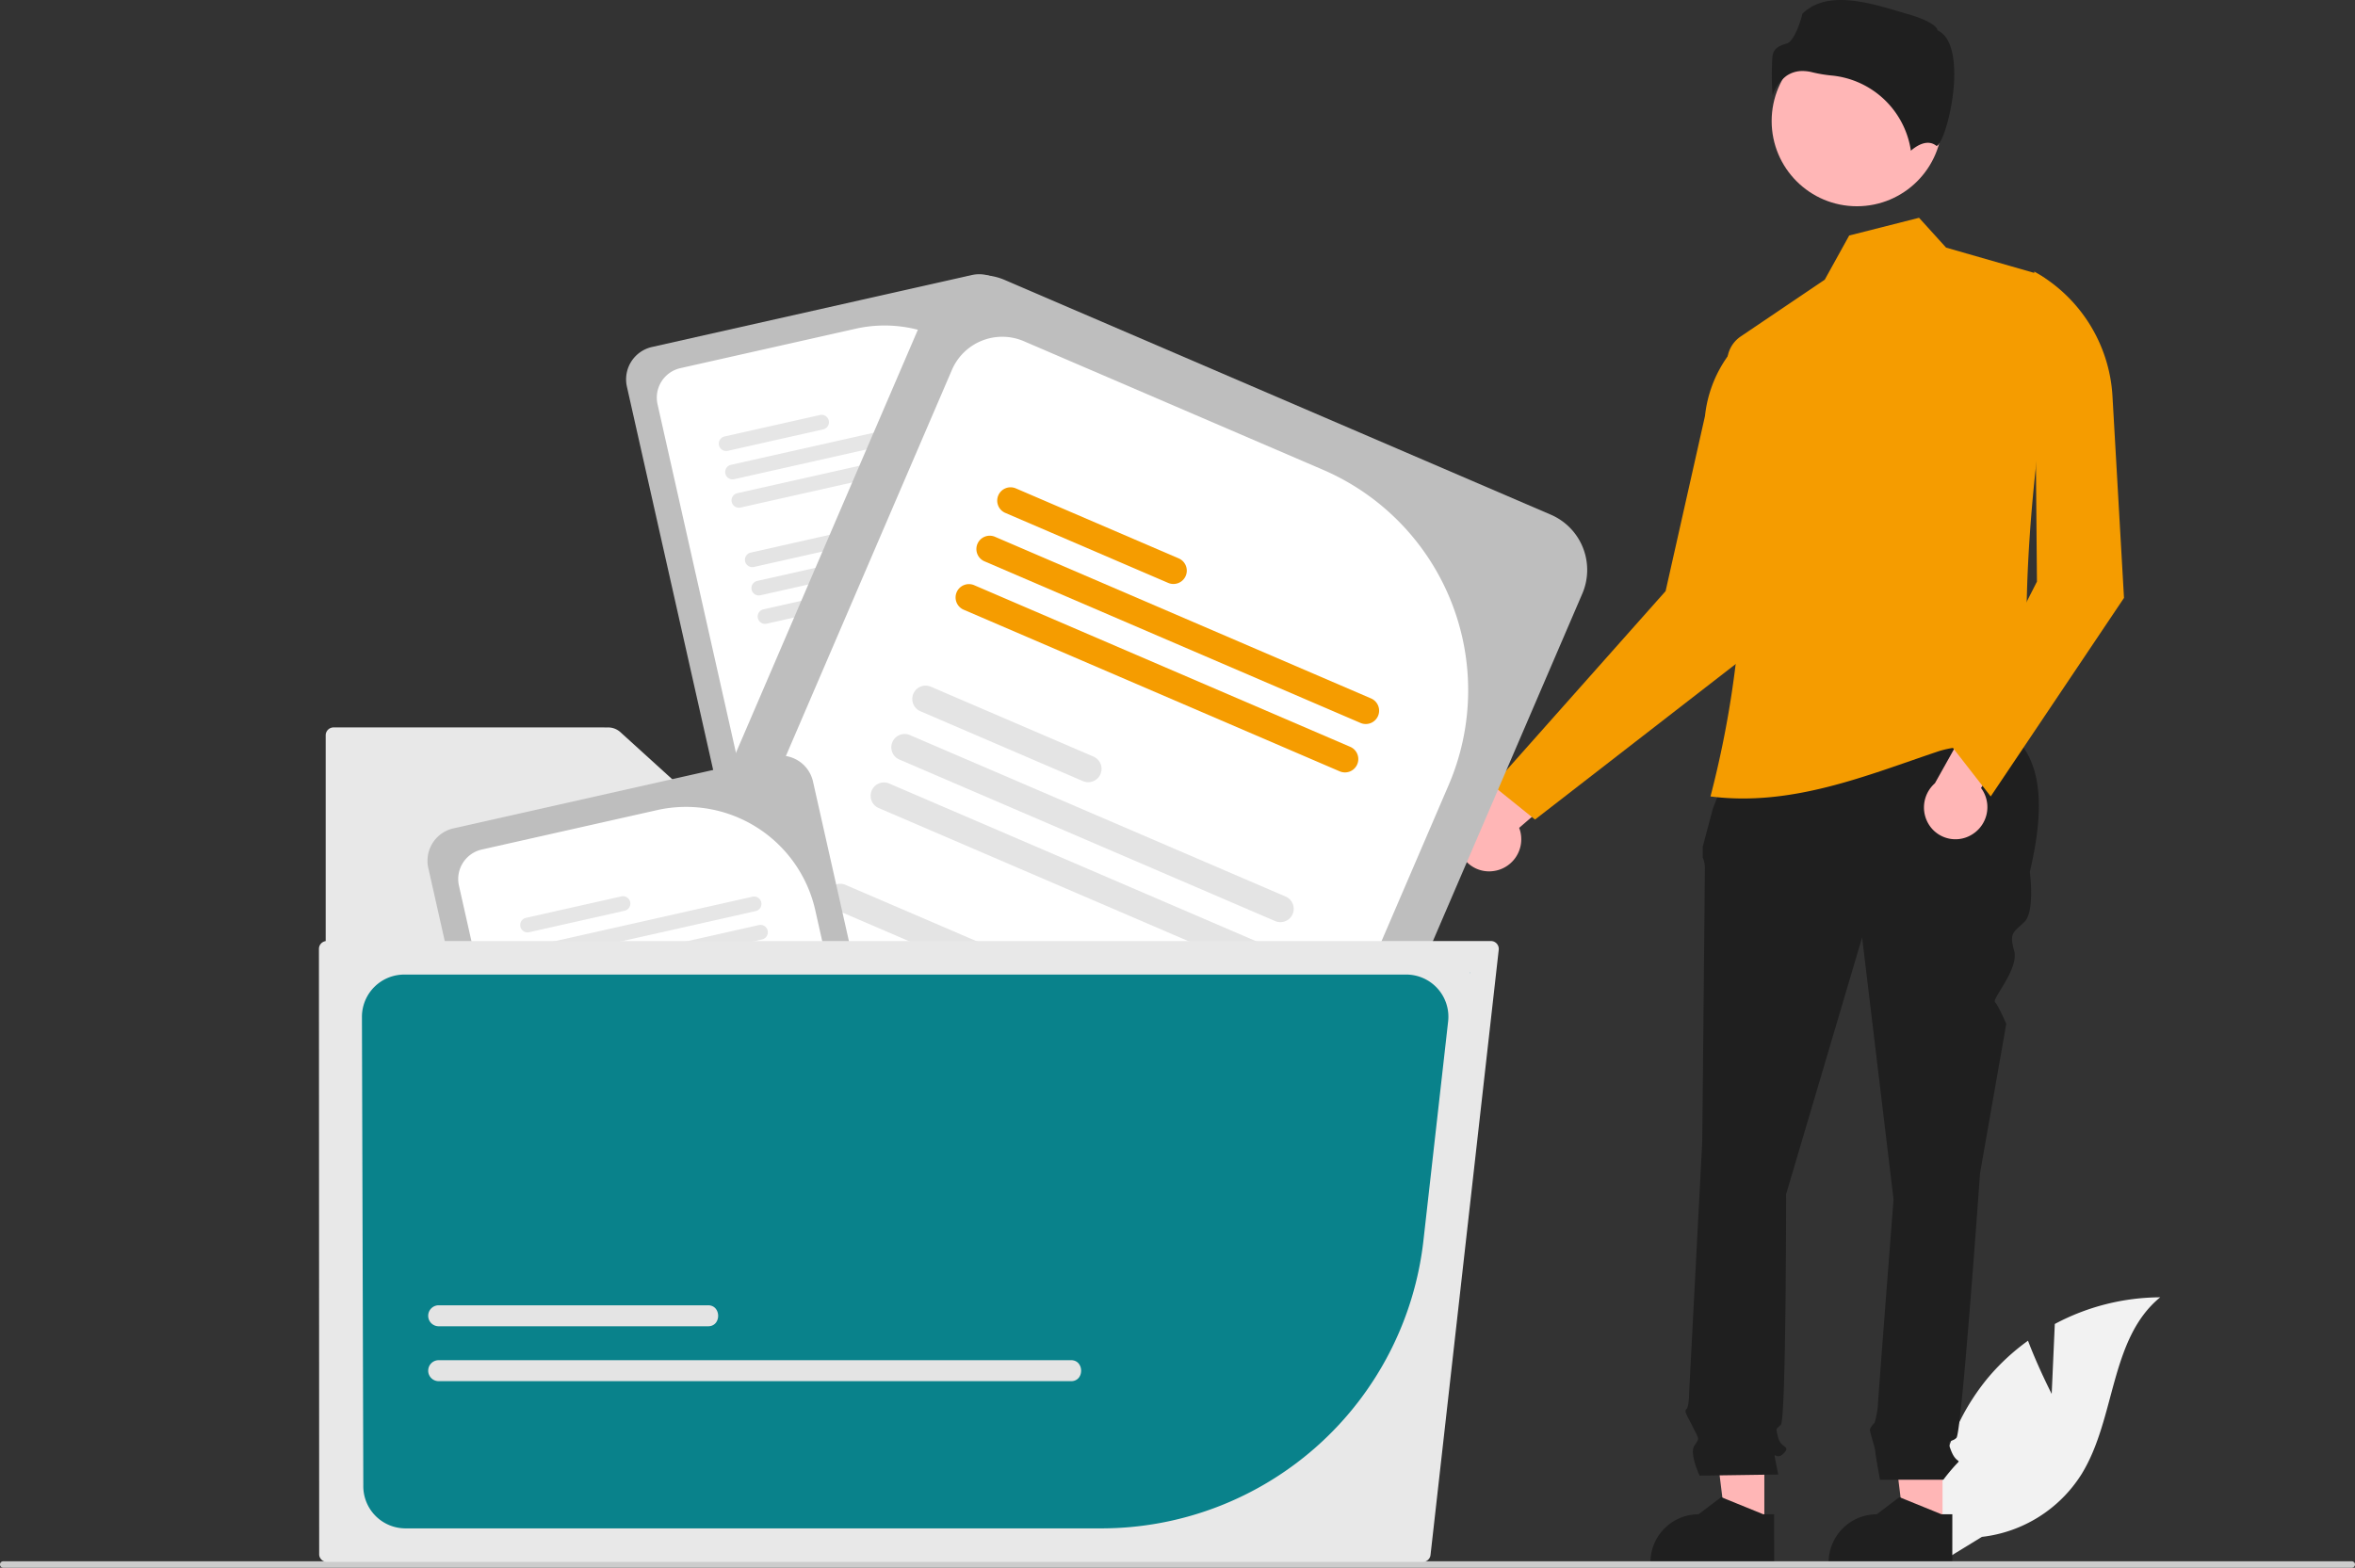 <svg id="undraw_folder_files_re_2cbm" xmlns="http://www.w3.org/2000/svg" width="654.062" height="435.536" viewBox="0 0 654.062 435.536">
  <rect x="0" y="0" width="654.062" height="435.536" fill="#333333" stroke="none"/>
  <path id="Tracé_1708" data-name="Tracé 1708" d="M713.565,470.013a8.914,8.914,0,0,0,6.931-10.406,8.759,8.759,0,0,0-.429-1.487l23.778-20.5-15.546-4.4-20.2,20.139a8.946,8.946,0,0,0-4.278,11.81,8.711,8.711,0,0,0,9.74,4.839Z" transform="translate(-298.148 -228.132)" fill="#ffb6b6"/>
  <path id="Tracé_1709" data-name="Tracé 1709" d="M910.947,665.622l.864-19.432a62.759,62.759,0,0,1,29.274-7.41c-14.06,11.495-12.3,33.653-21.835,49.111a37.751,37.751,0,0,1-27.683,17.445l-11.766,7.2a63.259,63.259,0,0,1,13.333-51.261,61.1,61.1,0,0,1,11.23-10.434C907.182,658.274,910.947,665.622,910.947,665.622Z" transform="translate(-341.122 -278.378)" fill="#f2f2f2"/>
  <path id="Tracé_1710" data-name="Tracé 1710" d="M708.97,548.093H698.316L693.248,507h15.724Z" transform="translate(-169.46 -123.933)" fill="#ffb6b6"/>
  <path id="Tracé_1711" data-name="Tracé 1711" d="M873.7,730.827H839.352v-.435a13.371,13.371,0,0,1,13.37-13.371h0l6.275-4.76,11.707,4.761h3Z" transform="translate(-331.477 -296.34)" fill="#1f1f1f"/>
  <path id="Tracé_1712" data-name="Tracé 1712" d="M643.462,548.093H632.808L627.74,507h15.724Z" transform="translate(-153.447 -123.933)" fill="#ffb6b6"/>
  <path id="Tracé_1713" data-name="Tracé 1713" d="M808.2,730.827H773.844v-.435a13.371,13.371,0,0,1,13.37-13.371h0l6.275-4.76,11.707,4.761h3Z" transform="translate(-315.464 -296.34)" fill="#1f1f1f"/>
  <path id="Tracé_1714" data-name="Tracé 1714" d="M804.018,425.826l69.3,1.732c13.161,7.148,13.361,22.62,9.048,40.989,0,0,1.456,10.918-1.456,13.83s-4.367,2.911-2.911,8.007-6.236,13.417-5.3,14.351,3.118,6.029,3.118,6.029l-7.279,41.488s-5.1,72.059-6.551,73.515-2.911,0-1.456,3.639,2.911,2.184,1.456,3.639a53.572,53.572,0,0,0-3.639,4.367h-17.6s-1.327-7.279-1.327-8.007-1.456-5.1-1.456-5.823,1.287-2.014,1.287-2.014a23.954,23.954,0,0,0,.9-4.536c0-1.456,4.367-57.5,4.367-57.5l-8.734-72.787-21.108,71.331s0,62.6-1.456,64.052-1.456.728-.728,3.639,3.639,2.184,1.456,4.367-2.911-1.456-2.184,2.184l.728,3.639-21.836.312s-2.911-6.135-1.456-8.319,1.368-1.588-.408-5.161-2.5-4.3-1.776-5.029.728-4.6.728-4.6l3.639-69.643s.728-73.515.728-75.7a7.259,7.259,0,0,0-.6-3.274v-2.964l2.788-10.5Z" transform="translate(-318.614 -226.323)" fill="#1f1f1f"/>
  <path id="Tracé_1715" data-name="Tracé 1715" d="M715.921,409.8l11.711,9.444,63.844-49.489L787.7,283.623h0a34.785,34.785,0,0,0-12.861,23.5L763.9,355.779Z" transform="translate(-301.305 -191.563)" fill="#f59c00"/>
  <path id="Tracé_1716" data-name="Tracé 1716" d="M795.921,402.614c22.6,2.888,43.421-5.862,63.089-12.467,8.879-2.982,17.824.131,26.067-4.911-3.564-35.108-.1-74.655,7.468-116.8a9.986,9.986,0,0,0-6.79-11.293l-24.4-7-7.511-8.287-19.4,4.925-6.791,12.275-23.337,15.768a8.532,8.532,0,0,0-3.633,8.523A279.723,279.723,0,0,1,795.921,402.614Z" transform="translate(-320.861 -181.353)" fill="#f59c00"/>
  <path id="Tracé_1717" data-name="Tracé 1717" d="M887.229,456.25a8.914,8.914,0,0,0,3.828-11.9,8.765,8.765,0,0,0-.818-1.314l17.283-26.208-16.156.011-13.935,24.886a8.946,8.946,0,0,0-.893,12.529,8.711,8.711,0,0,0,10.691,2Z" transform="translate(-340.043 -224.123)" fill="#ffb6b6"/>
  <path id="Tracé_1718" data-name="Tracé 1718" d="M884.921,393.846l10.578,13.6,37.022-55.156-3.2-56.035a42.384,42.384,0,0,0-21.731-34.632h0l.755,86.133Z" transform="translate(-342.616 -186.185)" fill="#f59c00"/>
  <circle id="Ellipse_29" data-name="Ellipse 29" cx="23.676" cy="23.676" r="23.676" transform="translate(492.048 9.948)" fill="#ffb6b6"/>
  <path id="Tracé_1719" data-name="Tracé 1719" d="M827.011,181.507a11.188,11.188,0,0,1,2.715.356,38.637,38.637,0,0,0,5.314.891,24.624,24.624,0,0,1,22.048,20.886c1.376-1.2,4.506-3.406,7.072-1.355h0c.039.033.062.049.152.007,1.7-.808,4.729-10.758,4.821-19.519.048-4.65-.684-10.588-4.444-12.468l-.2-.1-.052-.215c-.251-1.046-3.058-2.831-7.937-4.221-8.866-2.525-22.083-7.445-29.525-.205-.563,2.441-2.4,7.664-4.247,8.256-2.05.655-3.82,1.221-4.1,3.735a77.08,77.08,0,0,0,.051,10.743,10.972,10.972,0,0,1,3.9-5.475,7.726,7.726,0,0,1,4.432-1.316Z" transform="translate(-326.372 -161.778)" fill="#1f1f1f"/>
  <path id="Tracé_1720" data-name="Tracé 1720" d="M821.227,736.741a.9.9,0,0,1-.9.9H168.064a.9.9,0,0,1,0-1.8H820.328a.9.9,0,0,1,.9.9Z" transform="translate(-167.165 -302.105)" fill="#ccc"/>
  <path id="Tracé_1721" data-name="Tracé 1721" d="M493.364,262.828l-88.872,19.994a9.219,9.219,0,0,0-6.962,11l24.37,108.32,104.42-23.492a4.576,4.576,0,0,0,2.261-1.248L504.369,269.791A9.219,9.219,0,0,0,493.364,262.828Z" transform="translate(-223.421 -186.424)" fill="#bebebe"/>
  <path id="Tracé_1722" data-name="Tracé 1722" d="M463.84,282.352l-48.7,10.957a8.4,8.4,0,0,0-6.342,10.019L431.705,405.17l92.74-20.865-16.686-74.167a36.792,36.792,0,0,0-43.919-27.787Z" transform="translate(-226.18 -191.033)" fill="#fff"/>
  <path id="Tracé_1723" data-name="Tracé 1723" d="M518.027,410.3l-61.141,13.755a2.043,2.043,0,1,0,.9,3.985l61.141-13.755a2.043,2.043,0,0,0-.9-3.986Z" transform="translate(-237.596 -222.515)" fill="#e4e4e4"/>
  <path id="Tracé_1724" data-name="Tracé 1724" d="M515.679,399.866l-61.141,13.755a2.045,2.045,0,0,0,.9,3.99l61.141-13.755a2.045,2.045,0,1,0-.9-3.99Z" transform="translate(-237.021 -219.965)" fill="#e4e4e4"/>
  <path id="Tracé_1725" data-name="Tracé 1725" d="M478.7,399.754l-26.5,5.963a2.043,2.043,0,1,0,.9,3.986l26.5-5.963a2.043,2.043,0,0,0-.9-3.986Z" transform="translate(-236.449 -219.938)" fill="#e4e4e4"/>
  <path id="Tracé_1726" data-name="Tracé 1726" d="M508.419,367.6l-61.141,13.755a2.045,2.045,0,0,0,.9,3.99l61.141-13.755a2.045,2.045,0,0,0-.9-3.99Z" transform="translate(-235.247 -212.077)" fill="#e4e4e4"/>
  <path id="Tracé_1727" data-name="Tracé 1727" d="M506.074,357.172l-61.141,13.755a2.043,2.043,0,0,0,.9,3.985l61.141-13.755a2.043,2.043,0,1,0-.9-3.985Z" transform="translate(-234.674 -209.529)" fill="#e4e4e4"/>
  <path id="Tracé_1728" data-name="Tracé 1728" d="M469.09,357.054l-26.5,5.963a2.045,2.045,0,0,0,.9,3.99l26.5-5.963a2.045,2.045,0,1,0-.9-3.99Z" transform="translate(-234.1 -209.5)" fill="#e4e4e4"/>
  <path id="Tracé_1729" data-name="Tracé 1729" d="M498.813,324.9l-61.141,13.755a2.045,2.045,0,1,0,.9,3.99l61.141-13.755a2.045,2.045,0,1,0-.9-3.99Z" transform="translate(-232.899 -201.64)" fill="#e6e6e6"/>
  <path id="Tracé_1730" data-name="Tracé 1730" d="M496.467,314.472l-61.141,13.755a2.045,2.045,0,0,0,.9,3.99l61.141-13.755a2.045,2.045,0,0,0-.9-3.99Z" transform="translate(-232.325 -199.091)" fill="#e6e6e6"/>
  <path id="Tracé_1731" data-name="Tracé 1731" d="M459.483,314.354l-26.5,5.963a2.045,2.045,0,0,0,.9,3.99l26.5-5.963a2.045,2.045,0,1,0-.9-3.99Z" transform="translate(-231.752 -199.062)" fill="#e6e6e6"/>
  <path id="Tracé_1732" data-name="Tracé 1732" d="M289.072,429.241a2.188,2.188,0,0,0-2.185,2.185V657.373a2.188,2.188,0,0,0,2.185,2.186H572.364a2.188,2.188,0,0,0,2.185-2.186V467.7a2.187,2.187,0,0,0-2.185-2.186H409.773a6.623,6.623,0,0,1-4.463-1.724l-36.553-33.212a5.115,5.115,0,0,0-3.447-1.332Z" transform="translate(-196.43 -227.158)" fill="#e8e8e8"/>
  <path id="Tracé_1733" data-name="Tracé 1733" d="M655.358,329.488,503.671,264.275a16.71,16.71,0,0,0-21.925,8.741L402.262,457.9l178.224,76.621a8.294,8.294,0,0,0,4.646.575L664.1,351.413a16.71,16.71,0,0,0-8.741-21.925Z" transform="translate(-224.633 -186.502)" fill="#bebebe"/>
  <path id="Tracé_1734" data-name="Tracé 1734" d="M596.009,322.573,512.88,286.834a15.217,15.217,0,0,0-19.967,7.955L418.183,468.612l158.289,68.051,54.422-126.588A66.687,66.687,0,0,0,596.009,322.573Z" transform="translate(-228.525 -192.046)" fill="#fff"/>
  <path id="Tracé_1735" data-name="Tracé 1735" d="M565.343,567.5,460.988,522.637a3.7,3.7,0,0,0-2.924,6.8L562.418,574.3a3.7,3.7,0,1,0,2.924-6.8Z" transform="translate(-237.725 -249.914)" fill="#e4e4e4"/>
  <path id="Tracé_1736" data-name="Tracé 1736" d="M573,549.7,468.64,504.833a3.706,3.706,0,0,0-2.927,6.809l104.355,44.864A3.706,3.706,0,1,0,573,549.7Z" transform="translate(-239.595 -245.562)" fill="#e4e4e4"/>
  <path id="Tracé_1737" data-name="Tracé 1737" d="M521.529,506.485l-45.236-19.448a3.7,3.7,0,1,0-2.924,6.8L518.6,513.288a3.7,3.7,0,0,0,2.924-6.8Z" transform="translate(-241.467 -241.212)" fill="#e4e4e4"/>
  <path id="Tracé_1738" data-name="Tracé 1738" d="M596.673,494.621,492.318,449.757a3.706,3.706,0,0,0-2.927,6.809L593.746,501.43a3.706,3.706,0,1,0,2.927-6.809Z" transform="translate(-245.383 -232.099)" fill="#e4e4e4"/>
  <path id="Tracé_1739" data-name="Tracé 1739" d="M604.326,476.826,499.97,431.962a3.7,3.7,0,0,0-2.925,6.8L601.4,483.628a3.7,3.7,0,1,0,2.924-6.8Z" transform="translate(-247.255 -227.749)" fill="#e4e4e4"/>
  <path id="Tracé_1740" data-name="Tracé 1740" d="M552.859,433.605l-45.236-19.448a3.706,3.706,0,0,0-2.927,6.809l45.236,19.448a3.706,3.706,0,0,0,2.927-6.809Z" transform="translate(-249.124 -223.397)" fill="#e4e4e4"/>
  <path id="Tracé_1741" data-name="Tracé 1741" d="M628.006,421.741,523.651,376.877a3.706,3.706,0,1,0-2.927,6.809L625.078,428.55a3.706,3.706,0,1,0,2.927-6.809Z" transform="translate(-253.042 -214.284)" fill="#f59c00"/>
  <path id="Tracé_1742" data-name="Tracé 1742" d="M635.656,403.945,531.3,359.081a3.706,3.706,0,1,0-2.927,6.809l104.355,44.864a3.706,3.706,0,1,0,2.927-6.809Z" transform="translate(-254.912 -209.934)" fill="#f59c00"/>
  <path id="Tracé_1743" data-name="Tracé 1743" d="M584.192,360.725l-45.236-19.448a3.706,3.706,0,1,0-2.927,6.809l45.236,19.448a3.706,3.706,0,0,0,2.927-6.809Z" transform="translate(-256.783 -205.582)" fill="#f59c00"/>
  <path id="Tracé_1744" data-name="Tracé 1744" d="M420.364,439.828l-88.872,19.994a9.219,9.219,0,0,0-6.962,11l24.37,108.32,104.42-23.492a4.576,4.576,0,0,0,2.262-1.248L431.369,446.791a9.219,9.219,0,0,0-11-6.962Z" transform="translate(-205.577 -229.691)" fill="#bebebe"/>
  <path id="Tracé_1745" data-name="Tracé 1745" d="M390.84,459.352l-48.7,10.957a8.4,8.4,0,0,0-6.342,10.019L358.705,582.17l92.74-20.865-16.686-74.167a36.792,36.792,0,0,0-43.919-27.787Z" transform="translate(-208.335 -234.299)" fill="#fff"/>
  <path id="Tracé_1746" data-name="Tracé 1746" d="M445.027,587.3l-61.141,13.755a2.043,2.043,0,1,0,.9,3.985l61.141-13.755a2.043,2.043,0,1,0-.9-3.985Z" transform="translate(-219.751 -265.782)" fill="#e4e4e4"/>
  <path id="Tracé_1747" data-name="Tracé 1747" d="M442.679,576.866l-61.141,13.755a2.045,2.045,0,1,0,.9,3.99l61.141-13.755a2.045,2.045,0,0,0-.9-3.99Z" transform="translate(-219.177 -263.232)" fill="#e4e4e4"/>
  <path id="Tracé_1748" data-name="Tracé 1748" d="M405.7,576.754l-26.5,5.963a2.043,2.043,0,1,0,.9,3.985l26.5-5.963a2.043,2.043,0,1,0-.9-3.985Z" transform="translate(-218.604 -263.204)" fill="#e4e4e4"/>
  <path id="Tracé_1749" data-name="Tracé 1749" d="M435.419,544.6l-61.141,13.755a2.045,2.045,0,1,0,.9,3.99l61.141-13.755a2.045,2.045,0,1,0-.9-3.99Z" transform="translate(-217.402 -255.344)" fill="#e4e4e4"/>
  <path id="Tracé_1750" data-name="Tracé 1750" d="M433.074,534.172l-61.141,13.755a2.043,2.043,0,1,0,.9,3.985l61.141-13.755a2.043,2.043,0,0,0-.9-3.986Z" transform="translate(-216.83 -252.795)" fill="#e4e4e4"/>
  <path id="Tracé_1751" data-name="Tracé 1751" d="M396.09,534.054l-26.5,5.963a2.045,2.045,0,1,0,.9,3.99l26.5-5.963a2.045,2.045,0,0,0-.9-3.99Z" transform="translate(-216.255 -252.767)" fill="#e4e4e4"/>
  <path id="Tracé_1752" data-name="Tracé 1752" d="M425.813,501.9l-61.141,13.755a2.045,2.045,0,1,0,.9,3.989l61.141-13.755a2.045,2.045,0,1,0-.9-3.99Z" transform="translate(-215.054 -244.906)" fill="#e6e6e6"/>
  <path id="Tracé_1753" data-name="Tracé 1753" d="M423.467,491.472l-61.141,13.755a2.045,2.045,0,1,0,.9,3.99l61.141-13.755a2.045,2.045,0,1,0-.9-3.99Z" transform="translate(-214.481 -242.358)" fill="#e6e6e6"/>
  <path id="Tracé_1754" data-name="Tracé 1754" d="M386.483,491.354l-26.5,5.963a2.045,2.045,0,0,0,.9,3.99l26.5-5.963a2.045,2.045,0,1,0-.9-3.99Z" transform="translate(-213.907 -242.329)" fill="#e6e6e6"/>
  <path id="Tracé_1755" data-name="Tracé 1755" d="M286.587,507.787a2.185,2.185,0,0,0-2.185,2.185c0,.081.067,168.358.067,168.358a2.184,2.184,0,0,0,2.171,1.941H590.958a2.183,2.183,0,0,0,2.172-1.941l18.942-168.113a2.185,2.185,0,0,0-.542-1.7,2.16,2.16,0,0,0-1.629-.729Z" transform="translate(-195.823 -246.358)" fill="#e8e8e8"/>
  <path id="Tracé_1756" data-name="Tracé 1756" d="M311.926,519.873a11.752,11.752,0,0,0-11.718,11.616l.38,130.415a11.718,11.718,0,0,0,11.718,11.82H505.484A90.043,90.043,0,0,0,595.028,593.7l6.851-60.8a11.718,11.718,0,0,0-11.644-13.03Zm296.035,0-.035-.755h.035Z" transform="translate(-199.686 -249.128)" fill="#09828b"/>
  <path id="Tracé_1757" data-name="Tracé 1757" d="M402.245,647.548H327.41a2.916,2.916,0,0,1,0-5.831h74.835C406,641.664,406.043,647.6,402.245,647.548Z" transform="translate(-205.623 -279.096)" fill="#e4e4e4"/>
  <path id="Tracé_1758" data-name="Tracé 1758" d="M503.056,667.734H327.41a2.916,2.916,0,0,1,0-5.831H503.056C506.816,661.85,506.854,667.787,503.056,667.734Z" transform="translate(-205.623 -284.03)" fill="#e4e4e4"/>
</svg>
